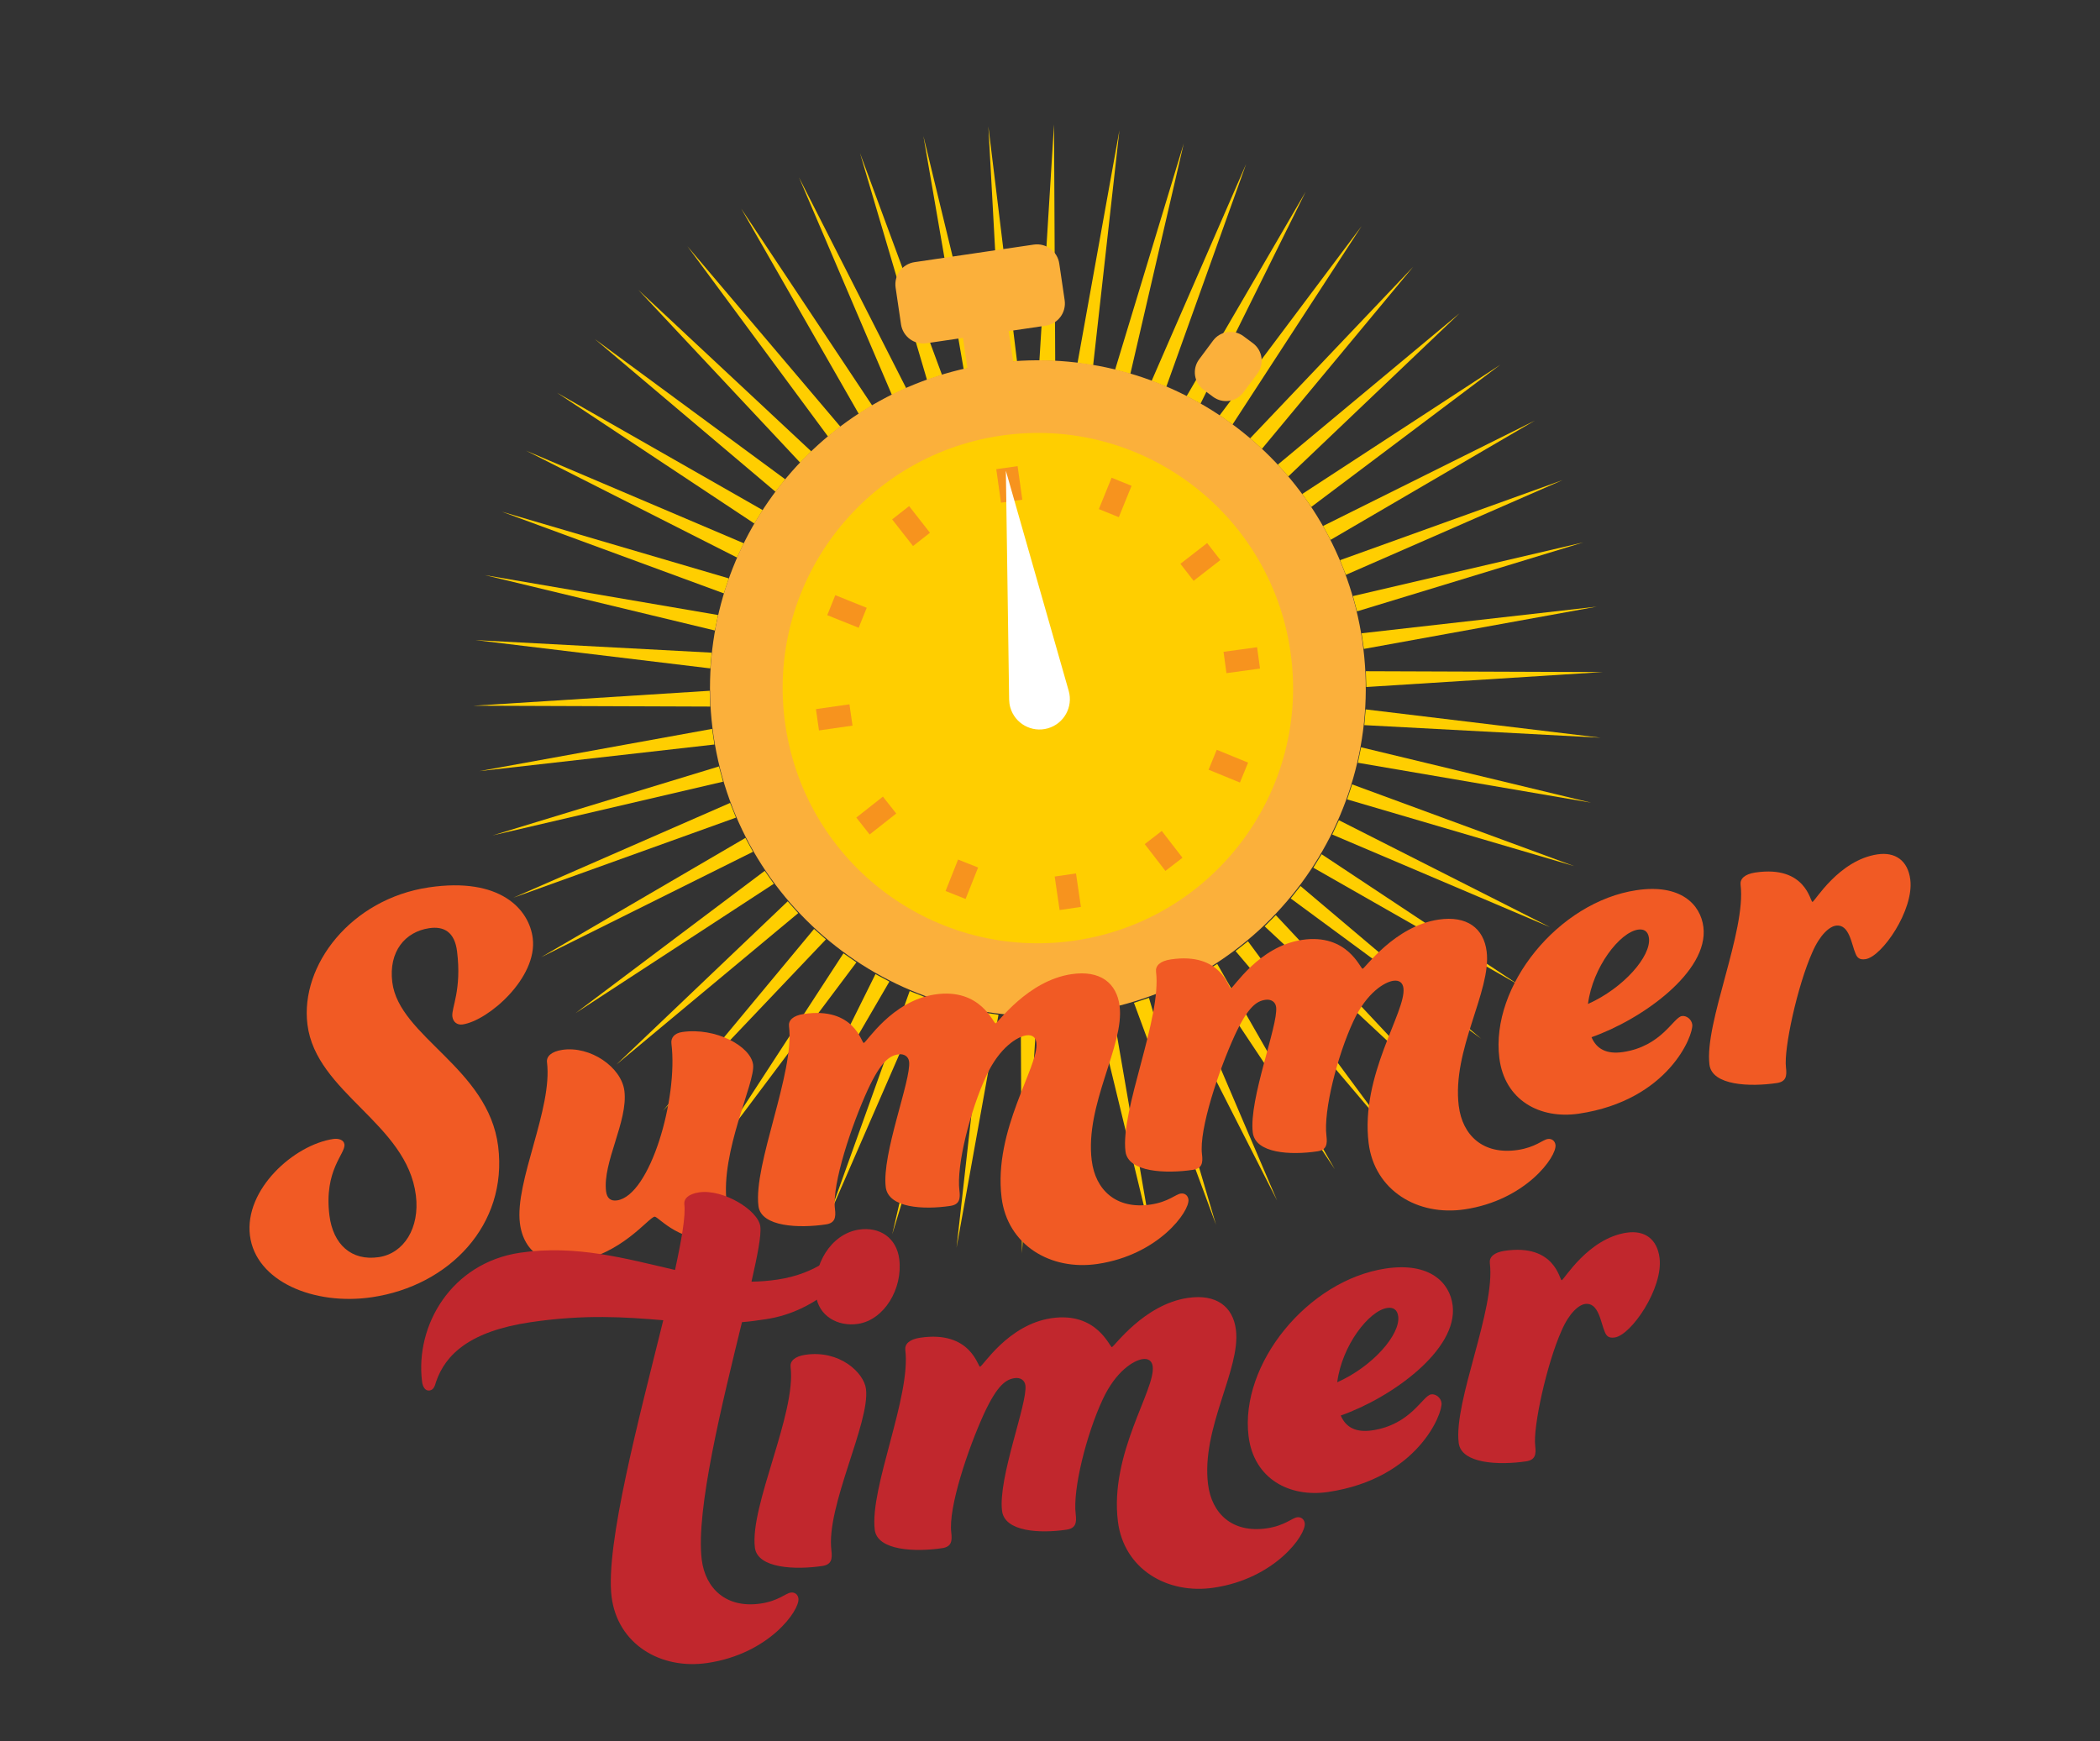 <?xml version="1.0" encoding="UTF-8" standalone="no"?>
<!-- Created with Keyshape -->
<svg xmlns="http://www.w3.org/2000/svg" id="summertimer" viewBox="0 0 2448.56 2030.68">
  <rect x="0" y="0" width="2448.56" height="2030.68" fill="#333333" stroke="none"/>
  <style>
@keyframes a0_t { 0% { transform: translate(1210.28px,803.38px) rotate(90deg); animation-timing-function: cubic-bezier(0.42,0,0.58,1); } 100% { transform: translate(1210.28px,803.38px) rotate(0deg); } }
@keyframes stralen_t { 0% { transform: scale(0.9,0.9) translate(-731.31px,-731.28px); } 50% { transform: scale(1.05,1.05) translate(-731.31px,-731.28px); } 100% { transform: scale(1,1) translate(-731.31px,-731.28px); } }
@keyframes a1_t { 0% { transform: translate(1213.5px,812px); } 100% { transform: translate(1213.5px,812px); } }
@keyframes a2_t { 0% { transform: rotate(0deg); animation-timing-function: cubic-bezier(0,0,0.58,1); } 50% { transform: rotate(360deg); } 100% { transform: rotate(360deg); } }
@keyframes wijzer_t { 0% { transform: translate(-1213.5px,-812px); } 100% { transform: translate(-1213.5px,-812px); } }
@keyframes summer_t { 0% { transform: translate(1259.307px,1255.301px) scale(1.1,1.1) translate(-880.375px,-235.896px); animation-timing-function: cubic-bezier(0.42,0,1,1); } 50% { transform: translate(1259.307px,1255.301px) scale(1,1) translate(-880.375px,-235.896px); } 100% { transform: translate(1259.307px,1255.301px) scale(1,1) translate(-880.375px,-235.896px); } }
@keyframes timer_t { 0% { transform: translate(1213.228px,1665.358px) scale(1.1,1.1) translate(-656.474px,-250.265px); animation-timing-function: cubic-bezier(0.42,0,0.58,1); } 100% { transform: translate(1213.228px,1665.358px) scale(1,1) translate(-656.474px,-250.265px); } }
    </style>
  <g id="stralen" style="animation: 2s linear both a0_t;">
    <g transform="translate(1210.28,803.38) rotate(90) scale(0.9,0.9) translate(-731.31,-731.28)" style="animation: 2s linear both stralen_t;">
      <path class="f" d="M1138.23,384.2L1103.73,79.57L1158.49,381.21L1138.23,384.2Z" fill="#ffce00" transform="translate(652.14,159.785) translate(-1131.11,-231.885)"></path>
      <path class="f" d="M1090.05,395.4L1020.43,96.84L1109.83,390.08L1090.05,395.4Z" fill="#ffce00" transform="translate(586.16,174.02) translate(-1065.13,-246.12)"></path>
      <path class="f" d="M1043.5,412.11L939.69,123.66L1062.53,404.54L1043.5,412.11Z" fill="#ffce00" transform="translate(522.14,195.785) translate(-1001.11,-267.885)"></path>
      <path class="f" d="M999.21,434.12L862.61,159.67L1017.22,424.39L999.21,434.12Z" fill="#ffce00" transform="translate(460.945,224.795) translate(-939.915,-296.895)"></path>
      <path class="f" d="M957.77,461.12L790.23,204.38L974.53,449.36L957.77,461.12Z" fill="#ffce00" transform="translate(403.41,260.65) translate(-882.38,-332.75)"></path>
      <path class="f" d="M919.74,492.75L723.53,257.2L935.03,479.13L919.74,492.75Z" fill="#ffce00" transform="translate(350.31,302.875) translate(-829.28,-374.975)"></path>
      <path class="f" d="M885.64,528.58L663.41,317.4L899.24,513.27L885.64,528.58Z" fill="#ffce00" transform="translate(302.355,350.89) translate(-781.325,-422.99)"></path>
      <path class="f" d="M855.94,568.13L610.69,384.17L867.67,551.35L855.94,568.13Z" fill="#ffce00" transform="translate(260.21,404.05) translate(-739.18,-476.15)"></path>
      <path class="f" d="M831.02,610.86L566.08,456.62L840.73,592.83L831.02,610.86Z" fill="#ffce00" transform="translate(224.435,461.64) translate(-703.405,-533.74)"></path>
      <path class="f" d="M811.24,656.19L530.18,533.75L818.78,637.15L811.24,656.19Z" fill="#ffce00" transform="translate(195.51,522.87) translate(-674.48,-594.97)"></path>
      <path class="f" d="M796.85,703.51L503.47,614.53L802.13,683.73L796.85,703.51Z" fill="#ffce00" transform="translate(173.83,586.92) translate(-652.8,-659.02)"></path>
      <path class="f" d="M788.05,752.18L486.33,697.86L791,731.92L788.05,752.18Z" fill="#ffce00" transform="translate(159.695,652.92) translate(-638.665,-725.02)"></path>
      <path class="f" d="M784.96,801.55L478.97,782.62L785.54,781.08L784.96,801.55Z" fill="#ffce00" transform="translate(153.285,719.215) translate(-632.255,-791.315)"></path>
      <path class="f" d="M787.62,850.94L481.51,867.66L785.82,830.54L787.62,850.94Z" fill="#ffce00" transform="translate(155.595,777) translate(-634.565,-849.1)"></path>
      <path class="f" d="M796,899.68L493.9,951.83L791.85,879.63L796,899.68Z" fill="#ffce00" transform="translate(165.98,843.63) translate(-644.95,-915.73)"></path>
      <path class="f" d="M809.98,947.13L515.98,1033.99L803.53,927.69L809.98,947.13Z" fill="#ffce00" transform="translate(184.01,908.74) translate(-662.98,-980.84)"></path>
      <path class="f" d="M829.38,992.63L547.45,1113.04L820.71,974.08L829.38,992.63Z" fill="#ffce00" transform="translate(209.445,971.46) translate(-688.415,-1043.56)"></path>
      <path class="f" d="M853.93,1035.57L587.88,1187.9L843.16,1018.15L853.93,1035.57Z" fill="#ffce00" transform="translate(241.935,1030.93) translate(-720.905,-1103.03)"></path>
      <path class="f" d="M883.29,1075.37L636.73,1257.55L870.58,1059.32L883.29,1075.37Z" fill="#ffce00" transform="translate(281.04,1086.34) translate(-760.01,-1158.43)"></path>
      <path class="f" d="M917.08,1111.49L693.33,1321.07L902.59,1097.02L917.08,1111.49Z" fill="#ffce00" transform="translate(326.235,1136.95) translate(-805.205,-1209.05)"></path>
      <path class="f" d="M954.83,1143.45L756.93,1377.58L938.76,1130.76L954.83,1143.45Z" fill="#ffce00" transform="translate(376.91,1182.07) translate(-855.88,-1254.17)"></path>
      <path class="f" d="M996.04,1170.81L826.65,1426.33L978.6,1160.07L996.04,1170.81Z" fill="#ffce00" transform="translate(432.375,1221.1) translate(-911.345,-1293.2)"></path>
      <path class="f" d="M1040.14,1193.19L901.57,1466.66L1021.58,1184.55L1040.14,1193.19Z" fill="#ffce00" transform="translate(491.885,1253.51) translate(-970.855,-1325.61)"></path>
      <path class="f" d="M1086.55,1210.31L980.66,1498.01L1067.11,1203.88L1086.55,1210.31Z" fill="#ffce00" transform="translate(554.635,1278.85) translate(-1033.61,-1350.94)"></path>
      <path class="f" d="M1134.63,1221.92L1062.85,1519.97L1114.57,1217.8L1134.63,1221.92Z" fill="#ffce00" transform="translate(619.77,1296.79) translate(-1098.74,-1368.88)"></path>
      <path class="f" d="M1183.73,1227.88L1147.04,1532.24L1163.33,1226.11L1183.73,1227.88Z" fill="#ffce00" transform="translate(686.415,1307.08) translate(-1165.38,-1379.17)"></path>
      <path class="f" d="M1233.19,1228.09L1232.09,1534.66L1212.72,1228.7L1233.19,1228.09Z" fill="#ffce00" transform="translate(743.985,1309.28) translate(-1222.95,-1381.38)"></path>
      <path class="f" d="M1282.34,1222.56L1316.83,1527.18L1262.08,1225.54L1282.34,1222.56Z" fill="#ffce00" transform="translate(810.485,1302.77) translate(-1289.45,-1374.87)"></path>
      <path class="f" d="M1330.52,1211.36L1400.14,1509.92L1310.74,1216.67L1330.52,1211.36Z" fill="#ffce00" transform="translate(876.47,1288.54) translate(-1355.44,-1360.64)"></path>
      <path class="f" d="M1377.07,1194.64L1480.88,1483.1L1358.04,1202.22L1377.07,1194.64Z" fill="#ffce00" transform="translate(940.49,1266.77) translate(-1419.46,-1338.87)"></path>
      <path class="f" d="M1421.36,1172.63L1557.96,1447.09L1403.35,1182.37L1421.36,1172.63Z" fill="#ffce00" transform="translate(1001.68,1237.76) translate(-1480.65,-1309.86)"></path>
      <path class="f" d="M1462.8,1145.63L1630.34,1402.37L1446.04,1157.39L1462.8,1145.63Z" fill="#ffce00" transform="translate(1059.22,1201.9) translate(-1538.19,-1274)"></path>
      <path class="f" d="M1500.83,1114L1697.04,1349.56L1485.54,1127.63L1500.83,1114Z" fill="#ffce00" transform="translate(1112.32,1159.68) translate(-1591.29,-1231.78)"></path>
      <path class="f" d="M1534.93,1078.17L1757.16,1289.35L1521.33,1093.48L1534.93,1078.17Z" fill="#ffce00" transform="translate(1160.27,1111.66) translate(-1639.24,-1183.76)"></path>
      <path class="f" d="M1564.63,1038.62L1809.88,1222.58L1552.9,1055.41L1564.63,1038.62Z" fill="#ffce00" transform="translate(1202.42,1058.5) translate(-1681.39,-1130.6)"></path>
      <path class="f" d="M1589.55,995.9L1854.49,1150.14L1579.84,1013.93L1589.55,995.9Z" fill="#ffce00" transform="translate(1238.19,1000.92) translate(-1717.16,-1073.02)"></path>
      <path class="f" d="M1609.33,950.56L1890.39,1073L1601.79,969.6L1609.33,950.56Z" fill="#ffce00" transform="translate(1267.12,939.68) translate(-1746.09,-1011.78)"></path>
      <path class="f" d="M1623.72,903.24L1917.1,992.23L1618.44,923.03L1623.72,903.24Z" fill="#ffce00" transform="translate(1288.8,875.635) translate(-1767.77,-947.735)"></path>
      <path class="f" d="M1632.52,854.57L1934.24,908.89L1629.57,874.83L1632.52,854.57Z" fill="#ffce00" transform="translate(1302.93,809.63) translate(-1781.9,-881.73)"></path>
      <path class="f" d="M1635.61,805.21L1941.59,824.13L1635.03,825.68L1635.61,805.21Z" fill="#ffce00" transform="translate(1309.34,743.345) translate(-1788.31,-815.445)"></path>
      <path class="f" d="M1632.95,755.82L1939.06,739.09L1634.75,776.21L1632.95,755.82Z" fill="#ffce00" transform="translate(1307.04,685.55) translate(-1786.01,-757.65)"></path>
      <path class="f" d="M1624.57,707.07L1926.67,654.92L1628.72,727.12L1624.57,707.07Z" fill="#ffce00" transform="translate(1296.65,618.92) translate(-1775.62,-691.02)"></path>
      <path class="f" d="M1610.59,659.63L1904.59,572.76L1617.04,679.06L1610.59,659.63Z" fill="#ffce00" transform="translate(1278.62,553.81) translate(-1757.59,-625.91)"></path>
      <path class="f" d="M1591.19,614.13L1873.12,493.71L1599.86,632.68L1591.19,614.13Z" fill="#ffce00" transform="translate(1253.18,491.095) translate(-1732.15,-563.195)"></path>
      <path class="f" d="M1566.64,571.19L1832.69,418.86L1577.41,588.61L1566.64,571.19Z" fill="#ffce00" transform="translate(1220.69,431.635) translate(-1699.66,-503.735)"></path>
      <path class="f" d="M1537.28,531.38L1783.84,349.2L1549.99,547.44L1537.28,531.38Z" fill="#ffce00" transform="translate(1181.59,376.22) translate(-1660.56,-448.32)"></path>
      <path class="f" d="M1503.49,495.26L1727.24,285.69L1517.98,509.73L1503.49,495.26Z" fill="#ffce00" transform="translate(1136.39,325.61) translate(-1615.37,-397.71)"></path>
      <path class="f" d="M1465.74,463.31L1663.64,229.17L1481.81,476L1465.74,463.31Z" fill="#ffce00" transform="translate(1085.72,280.485) translate(-1564.69,-352.585)"></path>
      <path class="f" d="M1424.53,435.95L1593.91,180.42L1441.97,446.69L1424.53,435.95Z" fill="#ffce00" transform="translate(1030.25,241.455) translate(-1509.22,-313.555)"></path>
      <path class="f" d="M1380.43,413.56L1519,140.1L1398.99,422.2L1380.43,413.56Z" fill="#ffce00" transform="translate(970.745,209.05) translate(-1449.72,-281.15)"></path>
      <path class="f" d="M1334.02,396.44L1439.91,108.74L1353.46,402.87L1334.02,396.44Z" fill="#ffce00" transform="translate(907.995,183.705) translate(-1386.97,-255.805)"></path>
      <path class="f" d="M1285.94,384.83L1357.72,86.78L1306,388.96L1285.94,384.83Z" fill="#ffce00" transform="translate(842.86,165.77) translate(-1321.83,-237.87)"></path>
      <path class="f" d="M1236.84,378.88L1273.53,74.51L1257.24,380.65L1236.84,378.88Z" fill="#ffce00" transform="translate(776.215,155.48) translate(-1255.18,-227.58)"></path>
      <path class="f" d="M1187.38,378.66L1188.48,72.1L1207.85,378.06L1187.38,378.66Z" fill="#ffce00" transform="translate(718.645,153.28) translate(-1197.61,-225.38)"></path>
    </g>
  </g>
  <g id="watch" transform="translate(1126.71,734.877) translate(-382.322,-449.91)">
    <ellipse class="f" rx="354.94" ry="354.94" fill="#ffce00" transform="translate(-957.974,806.133) rotate(-45) translate(1210.28,803.38)"></ellipse>
    <ellipse class="f" rx="329.44" ry="329.44" fill="#ffce00" transform="translate(-957.974,806.133) rotate(-45) translate(1210.28,803.38)"></ellipse>
    <path class="g" d="M1181.25,421.3L1176.08,386.19L1219.26,379.83C1233.58,377.72,1243.48,364.4,1241.37,350.09L1235.08,307.36C1232.97,293.04,1219.65,283.14,1205.34,285.25L1066.38,305.71C1052.06,307.82,1042.16,321.14,1044.27,335.45L1050.56,378.18C1052.67,392.5,1065.99,402.4,1080.3,400.29L1122.82,394.03L1127.99,429.14C933.56,471.73,802.54,658.23,831.97,858.14C862.72,1067.01,1056.97,1211.41,1265.84,1180.66C1474.71,1149.91,1619.11,955.66,1588.36,746.79C1558.93,546.88,1379.72,406.05,1181.27,421.29ZM1253.48,1096.85C1090.9,1120.78,939.7,1008.39,915.77,845.81C891.84,683.23,1004.23,532.03,1166.81,508.1C1329.39,484.17,1480.59,596.56,1504.52,759.14C1528.45,921.72,1416.06,1072.92,1253.48,1096.85Z" fill="#fbb03b" transform="translate(465.781,449.91) translate(-1210.17,-734.877)"></path>
  </g>
  <path id="knop" class="g" d="M1418.45,395.08L1445.65,395.08C1459.64,395.08,1471,406.44,1471,420.43L1471,434.17C1471,448.16,1459.64,459.52,1445.65,459.52L1418.45,459.52C1404.46,459.52,1393.1,448.16,1393.1,434.17L1393.1,420.43C1393.1,406.44,1404.46,395.08,1418.45,395.08Z" fill="#fbb03b" transform="translate(1432.12,427.389) rotate(-53.37) translate(-1432.05,-427.3)"></path>
  <g id="minuten" transform="translate(1210.25,802.471) translate(-258.893,-258.818)">
    <rect class="d" width="25.11" height="39.48" fill="#f7931e" transform="translate(-1089.51,-351.233) rotate(-8.37) translate(1232.54,1020.09)"></rect>
    <rect class="d" width="39.48" height="25.11" fill="#f7931e" transform="translate(-1197.16,1144.84) rotate(-68.31) translate(1101.74,1012.85)"></rect>
    <rect class="d" width="39.48" height="25.11" fill="#f7931e" transform="translate(-1320.74,292.907) rotate(-38.24) translate(1001.98,938.43)"></rect>
    <rect class="d" width="39.48" height="25.11" fill="#f7931e" transform="translate(-1060.48,-396.763) rotate(-8.18) translate(952.93,824.05)"></rect>
    <rect class="d" width="25.11" height="39.48" fill="#f7931e" transform="translate(-993.594,819.927) rotate(-68.11) translate(974.97,693.3)"></rect>
    <rect class="d" width="25.11" height="39.48" fill="#f7931e" transform="translate(-1103.75,241.447) rotate(-38.05) translate(1049.73,593.8)"></rect>
    <rect class="d" width="25.11" height="39.48" fill="#f7931e" transform="translate(-1018.4,-374.743) rotate(-7.98) translate(1164.27,545.14)"></rect>
    <rect class="d" width="39.48" height="25.11" fill="#f7931e" transform="translate(-677.434,1023.37) rotate(-67.92) translate(1280.6,567.59)"></rect>
    <rect class="d" width="39.48" height="25.11" fill="#f7931e" transform="translate(-1058.94,453.057) rotate(-37.85) translate(1379.85,642.69)"></rect>
    <rect class="d" width="39.48" height="25.11" fill="#f7931e" transform="translate(-1042.33,-340.353) rotate(-7.79) translate(1428.12,757.4)"></rect>
    <rect class="d" width="25.11" height="39.48" fill="#f7931e" transform="translate(-888.834,1336.36) rotate(-67.72) translate(1419.61,873.68)"></rect>
    <rect class="d" width="25.11" height="39.48" fill="#f7931e" transform="translate(-1275.02,491.977) rotate(-37.66) translate(1344.17,972.67)"></rect>
  </g>
  <g id="wijzer" style="animation: 2s linear both a1_t;">
    <g style="animation: 2s linear both a2_t;">
      <path class="e" d="M1176.63,815.83L1172.82,548.96L1246.08,805.61C1251.45,824.41,1240.56,844.01,1221.75,849.37C1202.95,854.74,1183.35,843.85,1177.99,825.04C1177.13,822.03,1176.69,818.82,1176.63,815.83Z" fill="#fff" transform="translate(1213.5,812) translate(-1213.5,-812)" style="animation: 2s linear both wijzer_t;"></path>
    </g>
  </g>
  <g id="summer" transform="translate(1259.31,1255.3) scale(1.1,1.1) translate(-880.375,-235.896)" style="animation: 2s linear both summer_t;">
    <path class="c" d="M530.3,1155.42C537.5,1213.35,632.19,1246.34,642.53,1329.54C652.87,1412.74,590.63,1477.22,508.95,1489.37C447.23,1498.55,385.46,1472.58,379.41,1423.9C373.36,1375.21,426.02,1327.84,467.77,1321.64C473.22,1320.83,478.97,1322.49,479.58,1327.42C480.81,1337.28,457.68,1354.53,463.66,1402.6C467.49,1433.41,486.96,1451.23,516,1446.91C542.62,1442.95,559.6,1415.95,555.31,1381.44C545.81,1305.02,449.38,1272.92,440.35,1200.19C432.54,1137.33,486.67,1067.15,568.96,1054.91C644.59,1043.66,675.36,1078,679.19,1108.82C684.4,1150.73,632.12,1196.16,604.89,1200.21C598.84,1201.11,594.67,1197.33,593.98,1191.79C592.83,1182.55,604.08,1163.93,598.94,1122.64C596.41,1102.3,585.13,1095.82,569.4,1098.16C543.99,1101.94,526.24,1122.78,530.3,1155.44Z" fill="#f15a24" transform="translate(150.31,252.556) translate(-529.242,-1271.96)"></path>
    <path class="c" d="M756.91,1377.18C757.83,1384.57,761.92,1387.73,768.57,1386.74C803.66,1381.52,833.39,1278.56,826.19,1220.63C825.42,1214.47,829.12,1209.52,837.6,1208.26C872.69,1203.04,910.32,1223.18,912.77,1242.9C915.14,1262,877.96,1334.69,884.77,1389.54C887.45,1411.11,891.76,1411.1,892.76,1419.11C893.3,1423.42,890.65,1426.95,884.6,1427.85C835.59,1435.14,812.54,1403.42,808.31,1404.05C801.65,1405.04,773.27,1444.41,722.44,1451.97C694,1456.2,669.55,1442.89,665.56,1410.84C660.05,1366.47,700.4,1289.54,694.28,1240.24C693.51,1234.08,699.03,1228.86,710.53,1227.15C740.18,1222.74,773.2,1245.45,776.34,1270.72C780.32,1302.76,753.08,1346.36,756.91,1377.17Z" fill="#f15a24" transform="translate(410.028,310.673) translate(-788.96,-1330.08)"></path>
    <path class="c" d="M1271.73,1344.57C1275.56,1375.38,1297.3,1396.63,1334.21,1391.14C1352.97,1388.35,1360.6,1380.31,1366.04,1379.5C1370.28,1378.87,1373.68,1381.5,1374.22,1385.82C1375.75,1398.15,1342.69,1444.49,1277.94,1454.11C1227.72,1461.58,1182.36,1433.8,1176.16,1383.88C1167.2,1311.78,1216.12,1244.25,1213.05,1219.6C1212.36,1214.05,1208.88,1210.81,1202.22,1211.8C1193.14,1213.15,1174.17,1224.13,1160.07,1254.47C1143.03,1290.9,1128.14,1349.6,1131.43,1376.1C1132.58,1385.34,1131.45,1391.16,1121.77,1392.6C1093.33,1396.83,1056.11,1394.83,1053.35,1372.65C1048.98,1337.52,1080.49,1258.78,1078.11,1239.67C1077.42,1234.12,1072.72,1231.06,1066.67,1231.96C1057.59,1233.31,1048.45,1239.06,1034.35,1269.4C1017.38,1306.44,996.22,1369.22,999.52,1395.72C1000.67,1404.96,999.54,1410.78,989.86,1412.22C961.42,1416.45,921.17,1414.9,918.42,1392.72C912.91,1348.35,956.94,1251.42,950.81,1202.12C950.04,1195.96,954.95,1190.83,966.45,1189.12C1020.3,1181.11,1027.62,1220.19,1030.04,1219.83C1033.06,1219.38,1059.63,1175.26,1105.61,1168.42C1154.02,1161.22,1167.39,1199.4,1169.81,1199.04C1172.23,1198.68,1203.63,1153.84,1250.22,1146.91C1280.47,1142.41,1298.2,1156.1,1301.26,1180.75C1306.47,1222.66,1264.27,1284.79,1271.7,1344.57Z" fill="#f15a24" transform="translate(767.174,281.282) translate(-1146.11,-1300.69)"></path>
    <path class="c" d="M1660.79,1286.72C1664.62,1317.53,1686.36,1338.78,1723.27,1333.29C1742.03,1330.5,1749.66,1322.46,1755.1,1321.65C1759.34,1321.02,1762.74,1323.65,1763.28,1327.96C1764.81,1340.29,1731.75,1386.63,1667,1396.25C1616.78,1403.72,1571.42,1375.94,1565.22,1326.02C1556.26,1253.92,1605.18,1186.39,1602.11,1161.74C1601.42,1156.19,1597.94,1152.95,1591.28,1153.94C1582.2,1155.29,1563.23,1166.27,1549.13,1196.61C1532.09,1233.04,1517.2,1291.74,1520.49,1318.24C1521.64,1327.48,1520.51,1333.3,1510.83,1334.74C1482.39,1338.97,1445.17,1336.97,1442.41,1314.79C1438.04,1279.66,1469.55,1200.91,1467.17,1181.81C1466.48,1176.26,1461.78,1173.2,1455.73,1174.1C1446.65,1175.45,1437.51,1181.2,1423.41,1211.54C1406.44,1248.58,1385.28,1311.36,1388.58,1337.86C1389.73,1347.1,1388.6,1352.92,1378.92,1354.36C1350.48,1358.59,1310.23,1357.04,1307.48,1334.86C1301.97,1290.49,1346,1193.56,1339.87,1144.26C1339.1,1138.1,1344.01,1132.97,1355.51,1131.26C1409.36,1123.25,1416.68,1162.33,1419.1,1161.97C1422.13,1161.52,1448.69,1117.4,1494.67,1110.56C1543.08,1103.36,1556.45,1141.54,1558.87,1141.18C1561.29,1140.82,1592.69,1095.98,1639.28,1089.06C1669.53,1084.56,1687.26,1098.25,1690.32,1122.9C1695.53,1164.81,1653.33,1226.94,1660.76,1286.72Z" fill="#f15a24" transform="translate(1156.23,223.427) translate(-1535.17,-1242.83)"></path>
    <path class="c" d="M1897.28,1191.31C1902.12,1190.59,1907.57,1194.8,1908.26,1200.35C1909.64,1211.44,1883.11,1280.66,1788.12,1294.79C1746.97,1300.91,1709.34,1280.77,1703.75,1235.78C1694.25,1159.36,1766.37,1070.18,1849.26,1057.86C1895.85,1050.93,1917.07,1072.88,1920.05,1096.92C1925.95,1144.37,1854.61,1195.15,1801.45,1213.72C1806.69,1226.12,1817.29,1232.08,1834.84,1229.47C1875.99,1223.35,1888.19,1192.67,1897.27,1191.32ZM1797.7,1178.5C1835.65,1161.56,1864.73,1127.74,1862.35,1108.63C1861.43,1101.24,1856.81,1098.78,1850.76,1099.68C1831.4,1102.56,1802.71,1139.46,1797.7,1178.49Z" fill="#f15a24" transform="translate(1432.72,156.807) translate(-1811.65,-1176.21)"></path>
    <path class="c" d="M2104.6,1019.89C2123.36,1017.1,2136.84,1026.39,2139.36,1046.73C2143.34,1078.78,2109.45,1128.38,2091.9,1130.99C2085.85,1131.89,2083.12,1129.78,2081.3,1125.03C2077.05,1115.62,2074.9,1093.34,2060.38,1095.5C2053.72,1096.49,2043.68,1104.89,2035.53,1123.67C2019.62,1159.3,2005.12,1226.11,2007.57,1245.83C2008.72,1255.07,2007.59,1260.89,1997.91,1262.33C1969.47,1266.56,1929.22,1265.01,1926.47,1242.83C1920.96,1198.46,1965.59,1101.44,1959.47,1052.14C1958.7,1045.98,1963.61,1040.85,1975.11,1039.14C2028.96,1031.13,2033.26,1070.66,2035.68,1070.3C2038.1,1069.94,2063.45,1026,2104.6,1019.88Z" fill="#f15a24" transform="translate(1653.91,122.397) translate(-2032.84,-1141.8)"></path>
  </g>
  <g id="timer" transform="translate(1213.23,1665.36) scale(1.1,1.1) translate(-656.474,-250.265)" style="animation: 2s linear both timer_t;">
    <path class="h" d="M916.61,1851.45C935.37,1848.66,943,1840.62,948.44,1839.81C952.68,1839.18,956.08,1841.81,956.62,1846.13C958.15,1858.45,925.69,1904.71,860.34,1914.42C810.12,1921.89,764.76,1894.11,758.56,1844.19C751.74,1789.34,787.93,1654.04,813.34,1551.09C772.86,1547.69,729.96,1544.66,672.48,1553.2C608.34,1562.74,582.43,1587.3,572.49,1616.4C571.21,1620.98,569.86,1624.95,565.62,1625.58C561.38,1626.21,558.43,1622.26,557.66,1616.09C550.23,1556.31,588.86,1490.31,661.47,1479.52C720.77,1470.7,774.43,1485.95,825.81,1497.77C832.87,1465.34,837.15,1440.22,835.69,1428.51C834.92,1422.35,839.83,1417.22,851.33,1415.51C876.74,1411.73,914.07,1434.43,916.22,1451.68C917.37,1460.92,913.24,1482.25,906.85,1510.19C916.08,1510.07,925.23,1509.34,934.31,1507.99C977.27,1501.6,997.36,1479.79,1008.54,1470.59C1013,1466.79,1016.25,1463.17,1021.09,1462.45C1024.72,1461.91,1028.73,1464.45,1029.19,1468.15C1029.65,1471.85,1028.67,1473.88,1025.65,1479.35C1011.31,1502.82,975.51,1542.04,922.27,1549.95C913.19,1551.3,905.33,1552.47,896.78,1553.11C875.95,1638.43,847.61,1752.48,854.12,1804.86C857.95,1835.67,880.3,1856.83,916.6,1851.43Z" fill="#c1272d" transform="translate(236.272,250.265) translate(-793.026,-1665.36)"></path>
    <path class="h" d="M991.56,1795.12C992.71,1804.36,991.58,1810.18,981.9,1811.62C953.46,1815.85,913.21,1814.3,910.46,1792.12C904.95,1747.75,954.42,1650.01,948.3,1600.71C947.53,1594.55,952.44,1589.42,963.94,1587.71C1000.24,1582.31,1026.08,1606.72,1028.22,1623.97C1032.66,1659.71,985.74,1748.28,991.56,1795.12ZM1020.77,1454.98C1042.55,1451.74,1060.65,1463.49,1063.49,1486.29C1067.4,1517.72,1047.47,1550.81,1019.64,1554.95C998.46,1558.1,977.94,1546.71,975.19,1524.53C971.21,1492.49,991.13,1459.4,1020.78,1454.99Z" fill="#c1272d" transform="translate(430.251,218.877) translate(-987.005,-1633.97)"></path>
    <path class="h" d="M1390.82,1725.08C1394.65,1755.89,1416.39,1777.14,1453.3,1771.65C1472.06,1768.86,1479.69,1760.82,1485.13,1760.01C1489.37,1759.38,1492.77,1762.01,1493.31,1766.33C1494.84,1778.65,1461.78,1825,1397.03,1834.62C1346.81,1842.09,1301.45,1814.31,1295.25,1764.39C1286.29,1692.29,1335.21,1624.76,1332.14,1600.11C1331.45,1594.57,1327.97,1591.32,1321.31,1592.31C1312.23,1593.66,1293.26,1604.64,1279.16,1634.98C1262.12,1671.41,1247.23,1730.11,1250.52,1756.61C1251.67,1765.85,1250.54,1771.67,1240.86,1773.11C1212.42,1777.34,1175.2,1775.34,1172.44,1753.16C1168.07,1718.03,1199.58,1639.29,1197.2,1620.18C1196.51,1614.64,1191.82,1611.57,1185.77,1612.47C1176.69,1613.82,1167.55,1619.57,1153.45,1649.91C1136.48,1686.95,1115.32,1749.73,1118.62,1776.23C1119.77,1785.47,1118.64,1791.29,1108.96,1792.73C1080.52,1796.96,1040.27,1795.41,1037.52,1773.23C1032.01,1728.86,1076.04,1631.93,1069.91,1582.63C1069.14,1576.47,1074.05,1571.34,1085.55,1569.63C1139.4,1561.62,1146.72,1600.7,1149.14,1600.34C1152.17,1599.89,1178.73,1555.77,1224.71,1548.93C1273.12,1541.73,1286.49,1579.91,1288.91,1579.55C1291.33,1579.19,1322.73,1534.35,1369.32,1527.42C1399.57,1522.92,1417.3,1536.61,1420.36,1561.26C1425.57,1603.17,1383.37,1665.3,1390.8,1725.08Z" fill="#c1272d" transform="translate(708.447,266.104) translate(-1265.2,-1681.2)"></path>
    <path class="h" d="M1627.3,1629.67C1632.14,1628.95,1637.59,1633.16,1638.28,1638.71C1639.66,1649.8,1613.14,1719.02,1518.14,1733.15C1476.99,1739.27,1439.37,1719.13,1433.77,1674.14C1424.27,1597.72,1496.38,1508.55,1579.28,1496.22C1625.87,1489.29,1647.09,1511.24,1650.07,1535.28C1655.97,1582.73,1584.63,1633.51,1531.47,1652.08C1536.71,1664.48,1547.31,1670.44,1564.86,1667.83C1606.01,1661.71,1618.21,1631.03,1627.29,1629.68ZM1527.72,1616.86C1565.67,1599.92,1594.75,1566.1,1592.37,1546.99C1591.45,1539.6,1586.83,1537.14,1580.78,1538.04C1561.42,1540.92,1532.73,1577.82,1527.72,1616.85Z" fill="#c1272d" transform="translate(984.915,199.479) translate(-1541.67,-1614.57)"></path>
    <path class="h" d="M1834.62,1458.25C1853.38,1455.46,1866.86,1464.75,1869.38,1485.09C1873.36,1517.13,1839.47,1566.74,1821.92,1569.35C1815.87,1570.25,1813.14,1568.14,1811.32,1563.39C1807.07,1553.98,1804.92,1531.7,1790.4,1533.86C1783.74,1534.85,1773.69,1543.25,1765.55,1562.03C1749.64,1597.66,1735.14,1664.46,1737.59,1684.18C1738.74,1693.42,1737.61,1699.24,1727.93,1700.68C1699.49,1704.91,1659.24,1703.36,1656.49,1681.18C1650.98,1636.81,1695.61,1539.79,1689.49,1490.49C1688.72,1484.33,1693.63,1479.2,1705.13,1477.49C1758.98,1469.48,1763.28,1509.01,1765.7,1508.65C1768.12,1508.29,1793.47,1464.35,1834.62,1458.23Z" fill="#c1272d" transform="translate(1206.11,165.065) translate(-1762.86,-1580.16)"></path>
  </g>
</svg>
